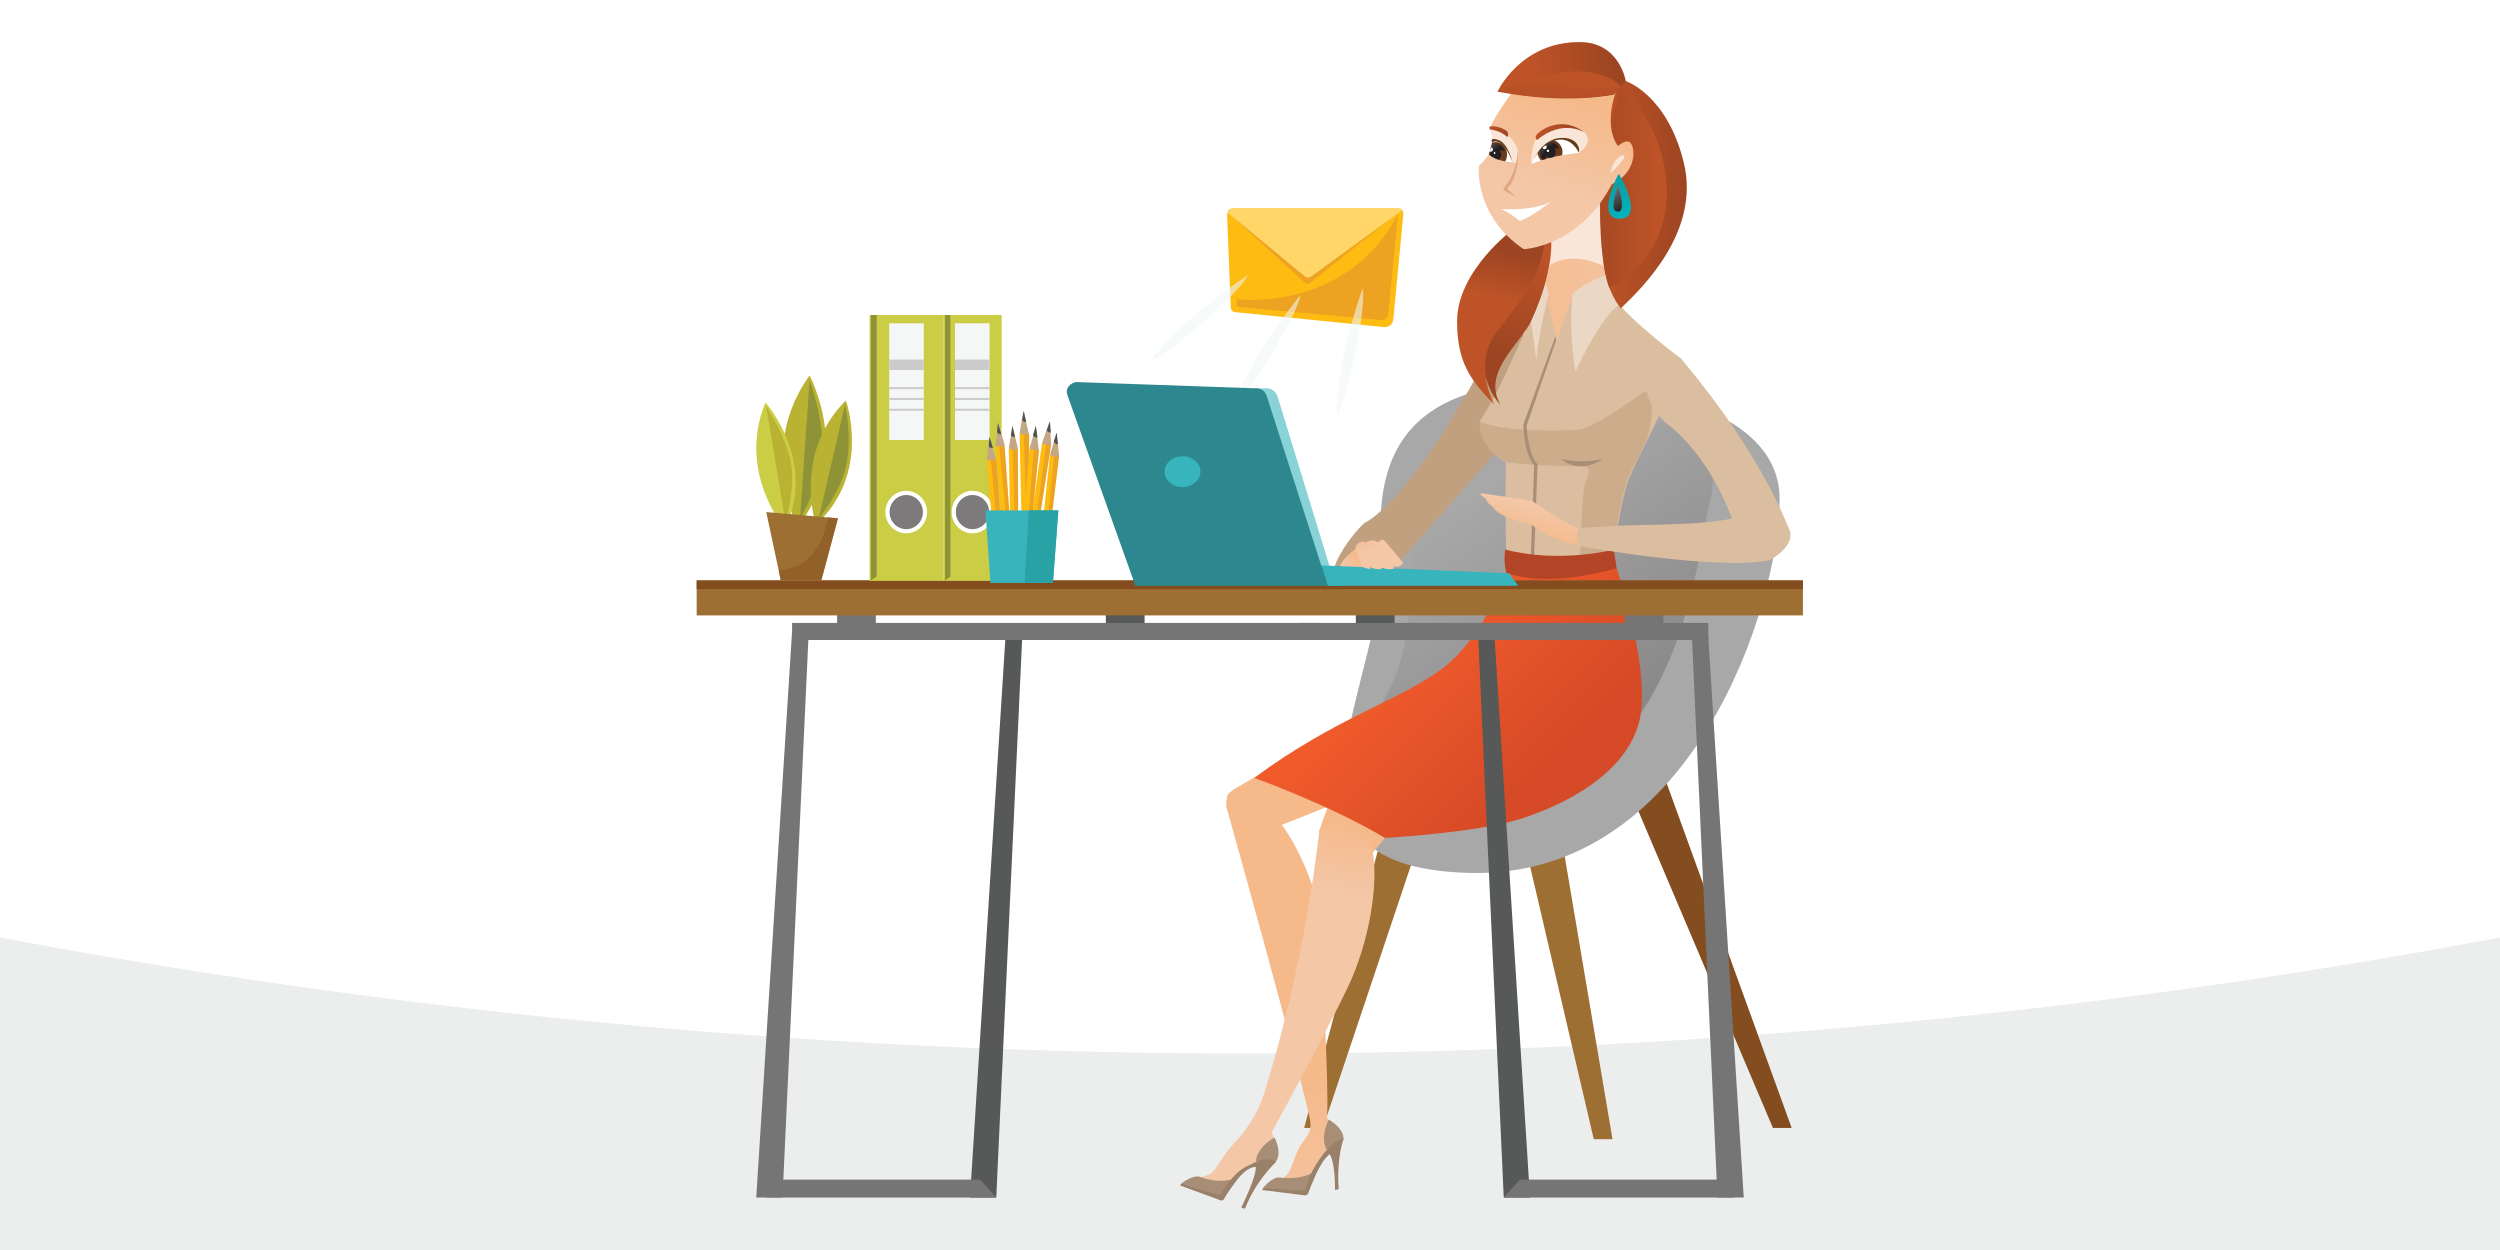 <?xml version="1.0" encoding="utf-8"?>
<!-- Generator: Adobe Illustrator 25.4.1, SVG Export Plug-In . SVG Version: 6.00 Build 0)  -->
<svg version="1.1" xmlns="http://www.w3.org/2000/svg" xmlns:xlink="http://www.w3.org/1999/xlink" x="0px" y="0px"
	 viewBox="0 0 600 300" style="enable-background:new 0 0 600 300;" xml:space="preserve">
<style type="text/css">
	.st0{fill:#ECEEEE;}
	.st1{fill:#FFFFFF;}
	.st2{fill:#844D1F;}
	.st3{fill:#9D6F33;}
	.st4{fill:#A9A8A8;}
	.st5{fill:url(#SVGID_1_);}
	.st6{fill:url(#SVGID_00000114784633011154044210000003048550192318351253_);}
	.st7{fill:url(#SVGID_00000019655350461821496190000006648412210363972755_);}
	.st8{fill:#A88E76;}
	.st9{fill:#998069;}
	.st10{fill:url(#SVGID_00000082343694048897824940000004954064484165744303_);}
	.st11{fill:url(#SVGID_00000142159127366425530840000012084916421087700668_);}
	.st12{fill:url(#SVGID_00000066492197467492969390000014172973386845189255_);}
	.st13{fill:#C1A080;}
	.st14{fill:url(#SVGID_00000119097754148432690230000016919441856075428238_);}
	.st15{fill:#FAE6D8;}
	.st16{fill:#DBBE9F;}
	.st17{fill:#CDAC8C;}
	.st18{fill:#EAD8C5;}
	.st19{fill:#B34526;}
	.st20{fill:url(#SVGID_00000047029499161757562300000010720519849296208027_);}
	.st21{fill:url(#SVGID_00000013900354911491825920000003023348914331780260_);}
	.st22{fill:url(#SVGID_00000086681951810408236760000012001867022212627329_);}
	.st23{fill:url(#SVGID_00000158022896251830421180000012570727484914152067_);}
	.st24{fill:url(#SVGID_00000092431059399904394890000005694784152380801687_);}
	.st25{fill:url(#SVGID_00000132080195533907253740000012630867289935596160_);}
	.st26{fill:url(#SVGID_00000144332320424866871340000001855799421078846868_);}
	.st27{fill:url(#SVGID_00000166636763442573155820000010403987835001991102_);}
	.st28{fill:url(#SVGID_00000122709490891427375210000008599155802816133809_);}
	.st29{fill:url(#SVGID_00000165940300025749459360000000329906863782454679_);}
	.st30{fill:url(#SVGID_00000166674168363748958780000009531930284903062951_);}
	.st31{fill:url(#SVGID_00000080907298933963471140000010549148672182111138_);}
	.st32{fill:url(#SVGID_00000105395108166630603050000013103835104364284807_);}
	.st33{fill:url(#SVGID_00000038392155487482961480000004961141873569037998_);}
	.st34{fill:url(#SVGID_00000142879079060932134800000005955107161013957283_);}
	.st35{fill:url(#SVGID_00000137130386148644988860000011171478357597064069_);}
	.st36{fill:#E0A67F;}
	.st37{clip-path:url(#SVGID_00000134969559723233191530000014543913481976254637_);}
	.st38{fill:url(#SVGID_00000137846786006262205810000004835811454352646810_);}
	.st39{fill:url(#SVGID_00000145035846874216535350000000541296860107479729_);}
	.st40{fill:#231F20;}
	.st41{clip-path:url(#SVGID_00000049906665497960310550000009097592146950058651_);}
	.st42{fill:url(#SVGID_00000084523701554712069110000017802508273831497365_);}
	.st43{fill:url(#SVGID_00000093868051685655010000000000497383447513469598_);}
	.st44{fill:#603B17;}
	.st45{fill:#FEBB12;}
	.st46{fill:#EDA321;}
	.st47{fill:#FFD667;}
	.st48{opacity:0.58;fill:#F0F7F7;enable-background:new    ;}
	.st49{fill:#575858;}
	.st50{fill:#757575;}
	.st51{fill:url(#SVGID_00000183929574134386075950000013258533187677133211_);}
	.st52{fill:#89D2D7;}
	.st53{fill:#2C888E;}
	.st54{fill:#38B4BC;}
	.st55{fill:url(#SVGID_00000034077667853193756230000006208037276733235353_);}
	.st56{fill:#CBCD45;}
	.st57{fill:#8E9337;}
	.st58{fill:#7C7A7A;}
	.st59{fill:#F5F6F6;}
	.st60{fill:#CBCBCB;}
	.st61{fill:#BAB232;}
	.st62{fill:#926029;}
	.st63{fill:#C4A885;}
	.st64{fill:#525252;}
	.st65{fill:#28A2A5;}
</style>
<g id="Background">
	<rect class="st0" width="600" height="300"/>
</g>
<g id="Layer_10">
</g>
<g id="Curved">
	<path class="st1" d="M600,0H0v225c88.1,16.5,197.1,29.4,322.2,27.7c106-1.4,199.6-13,277.8-27.7C600,150,600,75,600,0z"/>
</g>
<g id="Email">
	<g id="Character_00000054949095893820581400000018157088403612217255_">
		<g>
			<g>
				<polygon class="st2" points="398.7,184.4 430,270.7 425.5,270.7 390,187.1 				"/>
				<polygon class="st3" points="374.6,200 387,273.4 382.5,273.4 366,202.7 				"/>
				<polygon class="st3" points="332.5,197.3 313,270.7 317.5,270.7 341.2,200 				"/>
				<path class="st4" d="M380.9,91.9c0,0,46.2,2.4,46.2,27.8s-20.9,91.3-74.6,89.8c-53.7-1.5-18.7-46.6-21-78.3
					C329.2,99.5,348.2,90.2,380.9,91.9z"/>
				
					<linearGradient id="SVGID_1_" gradientUnits="userSpaceOnUse" x1="-7170.432" y1="104.432" x2="-7117.516" y2="180.924" gradientTransform="matrix(-1 0 0 -1 -6767.203 302)">
					<stop  offset="0" style="stop-color:#7C7A7A"/>
					<stop  offset="1" style="stop-color:#A9A8A8"/>
				</linearGradient>
				<path class="st5" d="M401.4,102.2c0,0,12.3,6.3,9.1,17.5c-3.1,10.8-4.2,52.1-38.4,72.4c-2.5,1.5-5.4,2.2-8.3,2l-28.1-1.6
					c-3.2-0.2-5.7-2.6-6-5.8c-0.5-5.5-0.4-14.1,3.6-21.1c6.3-11.2,5.6-31.6,4.6-40C337.1,117.3,342.1,83.3,401.4,102.2z"/>
			</g>
			<g>
				<g>
					<g>
						
							<linearGradient id="SVGID_00000065072257399466802580000013724901563063953294_" gradientUnits="userSpaceOnUse" x1="-1836.397" y1="721.577" x2="-1857.12" y2="665.116" gradientTransform="matrix(-0.497 -0.87 0.877 -0.493 -1311.173 -965.969)">
							<stop  offset="0" style="stop-color:#F5B98A"/>
							<stop  offset="1" style="stop-color:#F4C7A7"/>
						</linearGradient>
						<path style="fill:url(#SVGID_00000065072257399466802580000013724901563063953294_);" d="M295.2,195.7c-0.9-2-0.9-3.6-0.6-4.9
							c0.6-0.7,1.3-1.3,2.1-1.7l4.3-2.5l18.4,6.7l-15.9,6.3C303.6,199.7,297.1,199.9,295.2,195.7z"/>
						
							<linearGradient id="SVGID_00000048459859085824518810000004675753248237043869_" gradientUnits="userSpaceOnUse" x1="2269.045" y1="-349.464" x2="2255.263" y2="-387.012" gradientTransform="matrix(-1 -0.128 0.13 -0.992 2628.222 202.842)">
							<stop  offset="0" style="stop-color:#F5B98A"/>
							<stop  offset="1" style="stop-color:#F4C7A7"/>
						</linearGradient>
						<path style="fill:url(#SVGID_00000048459859085824518810000004675753248237043869_);" d="M294.4,193.9c0-0.1-0.1-0.3-0.1-0.4
							c0-3.7,1.5-3.9,3.7-3.4c4.6,1.1,6.6,4.5,6.6,4.5c5,4.4,9.2,13.8,11.4,21.1c1.1,6.5,3,46.5,2.5,51.9c-0.1,0.6,0.2,1.1,0.5,1.6
							c2.7,4.2,0.7,5.3,0.7,5.3c-2.7,2.7-5.8,8.7-5.8,8.7c-2.8,2-6.7,0.4-6.7,0.4l-0.7-0.4c4.3-0.9,2.9-5,6.7-9.8
							c1.3-1.7,1.6-3.1,1.1-5.2C310.4,251.1,297,203.1,294.4,193.9z"/>
					</g>
					<g>
						<path class="st8" d="M322.4,273.5c0,0,0.6-2.3-3.5-4.8c0,0-2.2,4.1-0.5,7.2L322.4,273.5z"/>
						<path class="st8" d="M315.9,280.9c0,0-2.2,4-2.6,5.8l-10-1.8c0,0,2-2.4,3.7-2.3C307,282.5,312.2,283.6,315.9,280.9z"/>
						<path class="st9" d="M302.9,285.6l0.4-0.7c0,0,7.5,1.2,10,0.7c0,0,0.7-3.2,2.2-5.5l0,0c1.3-2.3,4.2-6.5,7-6.9
							c0,0-1.8,4.6-1.2,12.2l-0.9,0.2c0,0,0.1-6.6-1.3-8.6c0,0-0.1,0-1,1c0,0-0.1,0.1-0.1,0.1c-0.7,0.9-1.5,2.3-2.2,3.8
							c-1.1,2.5-1.6,3.8-1.8,4.4c-0.1,0.4-0.5,0.6-0.8,0.6L302.9,285.6z"/>
					</g>
					<g>
						
							<linearGradient id="SVGID_00000062891418904307259210000002881411330941217449_" gradientUnits="userSpaceOnUse" x1="160.438" y1="-179.925" x2="157.732" y2="-201.911" gradientTransform="matrix(-0.843 -0.549 0.554 -0.836 558.954 137.791)">
							<stop  offset="0" style="stop-color:#F5B98A"/>
							<stop  offset="1" style="stop-color:#F4C7A7"/>
						</linearGradient>
						<path style="fill:url(#SVGID_00000062891418904307259210000002881411330941217449_);" d="M316.6,199.4c1.6-4.4,2.5-7,2.5-7
							l13.3,8.7l-4.6,5.5c-2.3,0.9-5.5-0.1-7.4-1.3C317.4,203.2,316.7,201.4,316.6,199.4z"/>
						
							<linearGradient id="SVGID_00000164491997122877594830000001841938687748900747_" gradientUnits="userSpaceOnUse" x1="1303.035" y1="-447.164" x2="1300.859" y2="-464.852" gradientTransform="matrix(-0.95 -0.337 0.34 -0.942 1709.568 213.724)">
							<stop  offset="0" style="stop-color:#F5B98A"/>
							<stop  offset="1" style="stop-color:#F4C7A7"/>
						</linearGradient>
						<path style="fill:url(#SVGID_00000164491997122877594830000001841938687748900747_);" d="M316.7,199.1c2.2-1.5,4.6-1.3,7.9,0
							c2.1,0.8,3.6,2.6,4.7,4.3l0,0.1c1.8,8.5-0.8,22.9-5.8,33.4c-5,10.5-18.3,34.9-18.3,34.9c2,3.5-1.4,7.1-1.4,7.1
							c-6.2-0.2-9.6,7.1-9.6,7.1l-7.9-2.8c5-1.9,3.8-0.2,7.6-6c0.8-1.2,1.8-2.3,2.7-3.3c3-3.2,5.3-7,6.7-11.2
							C311.7,235.9,315.3,211,316.7,199.1z"/>
					</g>
					
						<linearGradient id="SVGID_00000137810310701504735770000007965149182797922985_" gradientUnits="userSpaceOnUse" x1="-671.584" y1="171.632" x2="-714.5" y2="171.053" gradientTransform="matrix(-0.721 -0.7 0.706 -0.715 -267.445 -192.41)">
						<stop  offset="0" style="stop-color:#F15B2B"/>
						<stop  offset="1" style="stop-color:#D64A27"/>
					</linearGradient>
					<path style="fill:url(#SVGID_00000137810310701504735770000007965149182797922985_);" d="M361.5,137.4c0,0-5.3,15.8-15.8,23.4
						c-10.5,7.6-25.2,11.5-44.7,25.9c0,0,18,6.4,31.4,14.4c0,0,21.6-1.2,32.3-4.5c10.7-3.4,24.6-10.4,28.4-22.3
						c3.9-11.9-5.1-37.9-5.1-37.9L361.5,137.4z"/>
					<g>
						<path class="st8" d="M306.1,278.9c0,0,1.8-1.6-0.2-5.9c0,0-4.2,2.2-4.5,5.7L306.1,278.9z"/>
						<path class="st8" d="M296.9,282.6c0,0-3,3.3-3.8,5l-9.4-3.7c0,0,2.5-1.9,4.2-1.5C287.9,282.4,292.7,284.5,296.9,282.6z"/>
						<path class="st9" d="M283.2,284.5l0.5-0.6c0,0,6.8,2.7,9.2,2.8c0,0,2.9-5.1,6-6.6s4.5-2.6,7.4-1.3c0,0-4.9,4.5-7.5,11.3
							l-0.9-0.3c0,0,3.6-7.2,3.5-9.7c0,0-1.9-0.5-4.9,3.6c-1.7,2.3-2.4,3.4-2.7,4c-0.1,0.3-0.5,0.5-0.8,0.4L283.2,284.5z"/>
					</g>
				</g>
				<g>
					<g>
						<g>
							<g>
								<path class="st13" d="M327.6,125.4c10.5-1.5,12.5,3.8,7,9.6c-2.8,1.6-2,3.2-7.3,4.6C312.1,143.6,325,127.4,327.6,125.4z"/>
							</g>
						</g>
					</g>
					<path class="st13" d="M327.6,125.5c11.8-6.9,27.7-36.9,27.7-36.9c2.5-5.1,5.4-6.7,7.8-7.6c8.1-3.4,12.6,0.1,12.6,0.1
						c4.6,4.4,3.5,11.1-1.2,13.2c-10,4.4-13,11.3-15.6,14.3c-11.4,13.2-22.5,25.6-22.5,25.6c-2.1,1.3-1.2,0.8-1.4,0.9
						C331.5,133.1,327.8,134.5,327.6,125.5z"/>
				</g>
				<g>
					<g>
						
							<linearGradient id="SVGID_00000130609976443912752790000009954107069537819273_" gradientUnits="userSpaceOnUse" x1="-2304.462" y1="237.721" x2="-2270.305" y2="237.721" gradientTransform="matrix(1.009 0 0 -1 2686.23 302)">
							<stop  offset="0" style="stop-color:#F5B98A"/>
							<stop  offset="1" style="stop-color:#F4C7A7"/>
						</linearGradient>
						<path style="fill:url(#SVGID_00000130609976443912752790000009954107069537819273_);" d="M386,66.8c-0.2,1.4,0.1,2.8-0.2,4.2
							c-0.4,1.8-1,3.5-1.9,5.1c-1.2,2.4-3.1,4.6-5.6,5.8c-0.1,0-0.1,0.1-0.2,0.1c-1,0.1-2,0.2-3,0.1c-1.5,0-2.9-0.2-4.2-0.5
							c-0.2-0.2-0.4-0.5-0.5-0.7c-0.6-1.2-0.9-2.5-1.2-3.7c-0.3-1.1-0.7-2.3-0.7-3.4c0,0.1,0.1,0.2,0.1,0.3c0.1,0.1,0.4,0.1,0.4,0
							c0.2-1.2,0.3-2.5,0.5-3.7c0.6-0.8,1.1-1.6,1.3-2.3c1.9-6,1.6-9.4,1.3-11L385,46.4C384.9,46.7,383.3,63.1,386,66.8z"/>
						<path class="st15" d="M384.9,63.8c-1.1-6,0.1-17.2,0.1-17.4L372.1,57c0.2,1.2,0.4,3.3-0.2,6.7
							C373.7,62.5,377.9,60.7,384.9,63.8z"/>
					</g>
					<path class="st16" d="M370.8,69.9c0,0-2.6,4.8-5.5,11.2c-3,6.4-6.3,14.4-10.1,19.8c0,0-0.9,5.7,6.2,10.1c0,0-0.3,17.4,0.3,24.5
						c0,0,10.6,2.7,25.4-1.2c0,0,1.7-14.1,3.9-19.5c2.2-5.4,11.9-23.3,12.6-28.6c0,0-12.5-9.4-15.6-14l-10.4-1.8l-3.9,11.2
						L370.8,69.9z"/>
					<path class="st17" d="M355.1,101.2c3,1.2,9.9,2.7,24.2,1.9c0,0,4.2-1,14.4-8.5c4.2-3,2.6,7.7,1.7,10.4c-3.2,7.4-3,5.7-4.6,9.7
						c-2.2,5.4-3.9,19.5-3.9,19.5c-2.7,0.7-5.3,1.2-7.7,1.5c0.1-3.6,0.5-17.5,1.2-19.6c0.8-2.5,2-4.1-1.2-4.2
						c-2.6-0.1-12.4,0-18-1.1l0,0C355.3,107.2,355,102.6,355.1,101.2z"/>
					<path class="st8" d="M368.2,133.3l0.8-21.7c0-0.1,0-0.2-0.1-0.3c-2.2-2.5-2.5-8.7-2.5-9.2l7.1-20.5l-0.2-0.9l-7.7,21.2
						c0,0,0,0.1,0,0.1c0,0.2,0.1,6.8,2.6,9.7l-0.8,21.6L368.2,133.3z"/>
					<path class="st8" d="M384.7,110.1c0,0-4.3,1.4-10.1,0C374.6,110.1,378.8,114.2,384.7,110.1z"/>
					<path class="st18" d="M386.1,65.7c0,0-5.2,1.9-8.7,4.7c0,0-1,8.9,0.7,18.8c0,0,6-13.3,10.5-16
						C388.6,73.3,386.1,67.1,386.1,65.7z"/>
					<path class="st18" d="M370.7,66.8l1,3.7c0,0-2.4,9.4-3,15.9c0,0-1-8.3-1.5-10.3C367.2,76.1,369.5,68.1,370.7,66.8z"/>
					<path class="st19" d="M361.3,131.9c0,0-0.6,2.1,0.2,5.5c0,0,7.9,4.1,26.5-1l-0.7-4.5C387.3,131.9,374.4,135.3,361.3,131.9z"/>
				</g>
				<g>
					
						<linearGradient id="SVGID_00000018235623297580338080000016082871016220574602_" gradientUnits="userSpaceOnUse" x1="-2680.807" y1="-61.097" x2="-2690.704" y2="-70.868" gradientTransform="matrix(0.989 0.198 0.196 -0.981 3057.345 510.914)">
						<stop  offset="0" style="stop-color:#F5B98A"/>
						<stop  offset="1" style="stop-color:#F4C7A7"/>
					</linearGradient>
					<path style="fill:url(#SVGID_00000018235623297580338080000016082871016220574602_);" d="M387.6,39.6c0,0,3.2-2.5,4.7-1.8
						c1.5,0.7,1.2,8.4-7.9,9.4L387.6,39.6z"/>
					<path class="st15" d="M387.5,42.6c0,0,1.6-2.2,3-1.9s-3.8,3.5-3.8,3.5L387.5,42.6z"/>
				</g>
				<g>
					
						<linearGradient id="SVGID_00000106125510397278685360000003357345811304137100_" gradientUnits="userSpaceOnUse" x1="-2201.001" y1="297.195" x2="-2204.175" y2="305.046" gradientTransform="matrix(1.008 -3.000000e-02 -2.950000e-02 -1 2618.516 287.844)">
						<stop  offset="0" style="stop-color:#00B6C2"/>
						<stop  offset="1" style="stop-color:#08A4A8"/>
					</linearGradient>
					<path style="fill:url(#SVGID_00000106125510397278685360000003357345811304137100_);" d="M388.1,45.3c0-0.1,0.1-0.1,0.2-0.1
						c0.1,0,0.2,0,0.2,0.1c1.2,1.9,5.8,10.1,0.2,10.3C383.7,55.7,387.2,47.3,388.1,45.3z"/>
					
						<linearGradient id="SVGID_00000114769315437780301450000006760444128972189591_" gradientUnits="userSpaceOnUse" x1="-2204.644" y1="305" x2="-2201.805" y2="300.574" gradientTransform="matrix(1.008 -3.000000e-02 -2.950000e-02 -1 2618.516 287.844)">
						<stop  offset="0" style="stop-color:#6E6F72"/>
						<stop  offset="1" style="stop-color:#231F20"/>
					</linearGradient>
					<path style="fill:url(#SVGID_00000114769315437780301450000006760444128972189591_);" d="M388.2,47.7c0,0-1.7,5.6-0.4,6.2
						C389.3,54.6,390,53,388.2,47.7z"/>
				</g>
				<g>
					<path class="st16" d="M417.2,129.2c-5.5-19.4-17-27.4-17-27.4c-4.2-3.7-5-7-5.3-9.5c-0.1-0.9-0.2-1.8-0.2-2.5
						c0-4.8,6-6.9,9.1-3.3c19.7,23.4,25.8,41,25.8,41.3C426.8,130.5,426,131.4,417.2,129.2z"/>
					<g>
						
							<linearGradient id="SVGID_00000093166098237962474920000002954027175087166848_" gradientUnits="userSpaceOnUse" x1="-10052.612" y1="2461.43" x2="-10044.742" y2="2461.43" gradientTransform="matrix(0.236 -0.972 0.987 0.24 315.812 -10231.192)">
							<stop  offset="0" style="stop-color:#F5B98A"/>
							<stop  offset="1" style="stop-color:#F4C7A7"/>
						</linearGradient>
						<path style="fill:url(#SVGID_00000093166098237962474920000002954027175087166848_);" d="M381.3,131.4c0,0-9.7-1.6-13.8-5.6
							c0,0-7.4-1.1-9.5-4.4c0,0-1-0.5-1.4-1.7c0,0-1.6-1-1.2-1.2c0.1,0,0.2-0.1,0.2-0.1s9.8,1.4,12.1,1.8c0,0,6.5,4.8,12.9,7.5
							L381.3,131.4z"/>
						<g>
							<path class="st16" d="M421.4,122.9c10.5,1.7,10.4,7.5,3.4,11.5c-12.1,2.7-45.6-3.3-45.6-3.3c-1.7-2-0.2-4.3-0.2-4.3
								C395.3,125.2,410.3,127,421.4,122.9z"/>
						</g>
					</g>
				</g>
				<g>
					
						<linearGradient id="SVGID_00000073683496050701723920000007863148125803420570_" gradientUnits="userSpaceOnUse" x1="-2266.328" y1="240.766" x2="-2278.666" y2="217.65" gradientTransform="matrix(1 0 0 -1 2638.588 302)">
						<stop  offset="0" style="stop-color:#BE5327"/>
						<stop  offset="1" style="stop-color:#9D4522"/>
					</linearGradient>
					<path style="fill:url(#SVGID_00000073683496050701723920000007863148125803420570_);" d="M372.1,56c0,0,1.7,7.2-4.6,21
						c-2.3,5.2-12,12.3-7.4,20.1c0,0-5.2-4.8-4-14.7C357.5,72.5,367.5,56.9,372.1,56z"/>
					
						<linearGradient id="SVGID_00000018225200660236158970000008246650097072413599_" gradientUnits="userSpaceOnUse" x1="-2279.365" y1="230.589" x2="-2276.955" y2="241.364" gradientTransform="matrix(1 0 0 -1 2638.588 302)">
						<stop  offset="0" style="stop-color:#BE5327"/>
						<stop  offset="1" style="stop-color:#9D4522"/>
					</linearGradient>
					<path style="fill:url(#SVGID_00000018225200660236158970000008246650097072413599_);" d="M363.3,54.9c0,0-13.6,10-13.6,22.2
						c0,9.9,3.2,14.1,8.9,20c0,0-5.2-9.7,0.4-17.1c5.6-7.4,10.7-13.1,11.8-22.4C371.4,52,363.3,54.9,363.3,54.9z"/>
					
						<linearGradient id="SVGID_00000075864758093638676510000016175583672700764551_" gradientUnits="userSpaceOnUse" x1="-2254.733" y1="255.35" x2="-2233.688" y2="255.35" gradientTransform="matrix(1 0 0 -1 2638.588 302)">
						<stop  offset="0" style="stop-color:#BE5327"/>
						<stop  offset="1" style="stop-color:#9D4522"/>
					</linearGradient>
					<path style="fill:url(#SVGID_00000075864758093638676510000016175583672700764551_);" d="M389.8,19.3c0,0,10.2,3,14.3,19.7
						S393.9,69.3,389,74c0,0-3.6-4.1-4.2-11.4C384.2,55.4,381.4,24.5,389.8,19.3z"/>
					
						<linearGradient id="SVGID_00000050628438837604662820000013508677560676951975_" gradientUnits="userSpaceOnUse" x1="-2241.093" y1="257.357" x2="-2260.173" y2="257.132" gradientTransform="matrix(1 0 0 -1 2638.588 302)">
						<stop  offset="0" style="stop-color:#BE5327"/>
						<stop  offset="1" style="stop-color:#9D4522"/>
					</linearGradient>
					<path style="fill:url(#SVGID_00000050628438837604662820000013508677560676951975_);" d="M389.1,20.6c0,0,9.9,8.8,10.9,23.8
						c1,15-9.9,23.3-13.8,24.6C386.1,68.9,379.9,51.1,389.1,20.6z"/>
					
						<linearGradient id="SVGID_00000110430609250647282330000007054717889951081645_" gradientUnits="userSpaceOnUse" x1="-2262.058" y1="278.821" x2="-2268.574" y2="256.975" gradientTransform="matrix(1 0 0 -1 2638.588 302)">
						<stop  offset="0" style="stop-color:#F5B98A"/>
						<stop  offset="1" style="stop-color:#F4C7A7"/>
					</linearGradient>
					<path style="fill:url(#SVGID_00000110430609250647282330000007054717889951081645_);" d="M363.8,21c0,0-4.9,6.3-6.2,9.8
						c0,0,2.4,4.8-2.7,9c0,0-1.2,12,10.8,20c0,0,13.6-0.5,21.4-16.1l1.5-8.3c0,0-4-4-0.8-13.4L363.8,21z"/>
					<g>
						
							<linearGradient id="SVGID_00000179632746175468744280000009035172375026676105_" gradientUnits="userSpaceOnUse" x1="-2245.705" y1="267.232" x2="-2255.797" y2="257.267" gradientTransform="matrix(1 0 0 -1 2638.588 302)">
							<stop  offset="0" style="stop-color:#F5B98A"/>
							<stop  offset="1" style="stop-color:#F4C7A7"/>
						</linearGradient>
						<path style="fill:url(#SVGID_00000179632746175468744280000009035172375026676105_);" d="M386.6,36.7c0,0,2.7-3.2,4.3-2.7
							c1.6,0.4,2.8,8.2-6,11L386.6,36.7z"/>
						<path class="st15" d="M387,39.8c0,0,1.2-2.6,2.6-2.5c1.4,0.1-3.1,4.3-3.1,4.3L387,39.8z"/>
					</g>
					
						<linearGradient id="SVGID_00000131362894185098462080000004956767129321395337_" gradientUnits="userSpaceOnUse" x1="-2270.946" y1="284.543" x2="-2251.143" y2="285.821" gradientTransform="matrix(1 0 0 -1 2638.588 302)">
						<stop  offset="0" style="stop-color:#BE5327"/>
						<stop  offset="1" style="stop-color:#9D4522"/>
					</linearGradient>
					<path style="fill:url(#SVGID_00000131362894185098462080000004956767129321395337_);" d="M390.2,19.5l-2.9,3.2
						c0,0-11.2,2.5-27.9-0.7c0,0,5.5-11.9,19.6-11.9C388.7,10,390.2,19.5,390.2,19.5z"/>
					
						<linearGradient id="SVGID_00000010284332984194686520000015932272731913407667_" gradientUnits="userSpaceOnUse" x1="-2264.164" y1="282.389" x2="-2264.931" y2="267.953" gradientTransform="matrix(1 0 0 -1 2638.588 302)">
						<stop  offset="0" style="stop-color:#BE5327"/>
						<stop  offset="1" style="stop-color:#9D4522"/>
					</linearGradient>
					<path style="fill:url(#SVGID_00000010284332984194686520000015932272731913407667_);" d="M376.7,17.2
						c-7.4,0.4-14.2,3.3-17.1,4.7c16.6,3.2,27.7,0.7,27.7,0.7l1.7-1.8C388.3,19.9,385.1,16.7,376.7,17.2z"/>
					<g>
						
							<linearGradient id="SVGID_00000073713079443322979350000000037143348711529090_" gradientUnits="userSpaceOnUse" x1="-2248.01" y1="248.287" x2="-2251.247" y2="256.293" gradientTransform="matrix(1 0 0 -1 2638.588 302)">
							<stop  offset="0" style="stop-color:#00B6C2"/>
							<stop  offset="1" style="stop-color:#08A4A8"/>
						</linearGradient>
						<path style="fill:url(#SVGID_00000073713079443322979350000000037143348711529090_);" d="M388.3,42c0-0.1,0.1-0.1,0.2-0.1
							s0.2,0,0.2,0.1c1.1,2,5.6,10.5-0.1,10.5C383.5,52.4,387.3,44,388.3,42z"/>
						
							<linearGradient id="SVGID_00000075873589196669112010000014852262168112729527_" gradientUnits="userSpaceOnUse" x1="-2251.769" y1="256.227" x2="-2248.873" y2="251.713" gradientTransform="matrix(1 0 0 -1 2638.588 302)">
							<stop  offset="0" style="stop-color:#6E6F72"/>
							<stop  offset="1" style="stop-color:#231F20"/>
						</linearGradient>
						<path style="fill:url(#SVGID_00000075873589196669112010000014852262168112729527_);" d="M388.3,44.3c0,0-1.9,5.7-0.6,6.3
							C389.2,51.4,390,49.9,388.3,44.3z"/>
					</g>
				</g>
				<g>
					<path class="st15" d="M364.3,36.1c-1.4-4-4.6-5.1-6.6-5.4c0,0,0,0.1-0.1,0.1c0,0,1.4,2.7-0.2,5.9c2.7,1.2,3,1.3,6.6,2.6
						L364.3,36.1z"/>
					<path class="st15" d="M367.4,39.2c0,0,0-5.5,2.4-7.2c2.4-1.7,7.6-2.9,10.7,0c0,0,2.1,2-1.6,4.7C379,36.7,372.9,36.7,367.4,39.2
						z"/>
					<path class="st1" d="M360.1,50.2c0,0,8.8,0.5,12.3-2c0,0-5.1,4.2-7.7,4.8C364.7,53,361.7,50.5,360.1,50.2z"/>
					
						<linearGradient id="SVGID_00000160883765761882162850000001255093889450951063_" gradientUnits="userSpaceOnUse" x1="-2270.058" y1="270.299" x2="-2258.256" y2="270.299" gradientTransform="matrix(1 0 0 -1 2638.588 302)">
						<stop  offset="0" style="stop-color:#BE5327"/>
						<stop  offset="1" style="stop-color:#9D4522"/>
					</linearGradient>
					<path style="fill:url(#SVGID_00000160883765761882162850000001255093889450951063_);" d="M380.3,31.8c0,0-5.2-3.4-11.4,1.8
						c0,0-0.6-0.3-0.2-1.1C369,31.7,374.5,27.3,380.3,31.8z"/>
					
						<linearGradient id="SVGID_00000165198062755303161460000003829343352334233513_" gradientUnits="userSpaceOnUse" x1="-2281.164" y1="270.388" x2="-2276.697" y2="270.388" gradientTransform="matrix(1 0 0 -1 2638.588 302)">
						<stop  offset="0" style="stop-color:#BE5327"/>
						<stop  offset="1" style="stop-color:#9D4522"/>
					</linearGradient>
					<path style="fill:url(#SVGID_00000165198062755303161460000003829343352334233513_);" d="M357.8,31.1c0,0,2.2,0.2,4,1.8
						c0,0,0.4-0.8-0.2-1.5c0,0-2.3-1.5-4.1-1C357.5,30.4,357.3,31.1,357.8,31.1z"/>
					<path class="st1" d="M367.6,39.4c0,0,1.8-5.2,5.6-5.8c3.8-0.6,5.6,2,5.8,3.1C379,36.7,371.9,37.3,367.6,39.4z"/>
					<path class="st1" d="M363,38.9c0,0-1.5-4.3-3.4-4.9c-1.3-0.4-1.5,0.2-1.5,0.2l-0.7,2.8C357.4,37.1,359,38.8,363,38.9z"/>
					<path class="st36" d="M364.3,36.1c0,0,0.4,6.5-2.7,9.2l2.2,1.9c0,0-2.3-1-3.1-1.8C360.7,45.4,363.9,42.3,364.3,36.1z"/>
					<g>
						<g>
							<defs>
								<path id="SVGID_00000026148693514074751800000012035358968133582993_" d="M367.6,39.4c0,0,1.8-5.2,5.6-5.8
									c3.8-0.6,5.6,2,5.8,3.1C379,36.7,371.9,37.3,367.6,39.4z"/>
							</defs>
							<clipPath id="SVGID_00000166657042176832331360000011967669565442689421_">
								<use xlink:href="#SVGID_00000026148693514074751800000012035358968133582993_"  style="overflow:visible;"/>
							</clipPath>
							<g style="clip-path:url(#SVGID_00000166657042176832331360000011967669565442689421_);">
								
									<linearGradient id="SVGID_00000048500363431938295990000013811800112377425036_" gradientUnits="userSpaceOnUse" x1="-2269.696" y1="260.176" x2="-2262.222" y2="272.952" gradientTransform="matrix(1 0 0 -1 2638.588 302)">
									<stop  offset="0" style="stop-color:#944D21"/>
									<stop  offset="1" style="stop-color:#3C2517"/>
								</linearGradient>
								<path style="fill:url(#SVGID_00000048500363431938295990000013811800112377425036_);" d="M375,36.5c0,1.7-1.4,3-3,3
									s-3-1.4-3-3c0-1.7,1.4-3,3-3C373.7,33.5,375,34.9,375,36.5z"/>
								
									<linearGradient id="SVGID_00000096016954198418328430000013013198514505389203_" gradientUnits="userSpaceOnUse" x1="-2269.756" y1="268.476" x2="-2267.041" y2="265.857" gradientTransform="matrix(1 0 0 -1 2638.588 302)">
									<stop  offset="0" style="stop-color:#6E6F72"/>
									<stop  offset="1" style="stop-color:#231F20"/>
								</linearGradient>
								<path style="fill:url(#SVGID_00000096016954198418328430000013013198514505389203_);" d="M371,38c0-1.3,1.1-2.4,2.4-2.4
									c0.3,0,0.6,0.1,0.8,0.1c-0.4-0.9-1.2-1.6-2.3-1.6c-1.3,0-2.4,1.1-2.4,2.4c0,1.1,0.7,1.9,1.6,2.3C371,38.6,371,38.3,371,38z"
									/>
								<path class="st40" d="M373.4,36.5c0,0.8-0.6,1.4-1.4,1.4c-0.8,0-1.4-0.6-1.4-1.4c0-0.8,0.6-1.4,1.4-1.4
									C372.8,35.1,373.4,35.8,373.4,36.5z"/>
								<path class="st1" d="M371.2,35.3c0,0.3-0.2,0.5-0.5,0.5s-0.5-0.2-0.5-0.5c0-0.3,0.2-0.5,0.5-0.5S371.2,35,371.2,35.3z"/>
								<path class="st1" d="M371.8,36.2c0,0.1-0.1,0.3-0.3,0.3c-0.1,0-0.3-0.1-0.3-0.3c0-0.1,0.1-0.3,0.3-0.3S371.8,36,371.8,36.2z
									"/>
							</g>
						</g>
					</g>
					<g>
						<g>
							<defs>
								<path id="SVGID_00000176729354037192742860000007353195997011154855_" d="M363,38.9c0,0-1.5-4.3-3.4-4.9
									c-1.3-0.4-1.5,0.2-1.5,0.2l-0.7,2.8C357.4,37.1,359,38.8,363,38.9z"/>
							</defs>
							<clipPath id="SVGID_00000089574649312260324180000014058161051969698971_">
								<use xlink:href="#SVGID_00000176729354037192742860000007353195997011154855_"  style="overflow:visible;"/>
							</clipPath>
							<g style="clip-path:url(#SVGID_00000089574649312260324180000014058161051969698971_);">
								
									<linearGradient id="SVGID_00000064321395935421320660000002411221291417590915_" gradientUnits="userSpaceOnUse" x1="-2282.566" y1="259.756" x2="-2275.294" y2="272.187" gradientTransform="matrix(1 0 0 -1 2638.588 302)">
									<stop  offset="0" style="stop-color:#944D21"/>
									<stop  offset="1" style="stop-color:#3C2517"/>
								</linearGradient>
								
									<ellipse style="fill:url(#SVGID_00000064321395935421320660000002411221291417590915_);" cx="359" cy="37.1" rx="2.7" ry="3"/>
								
									<linearGradient id="SVGID_00000057125381573992939950000009354311427815028867_" gradientUnits="userSpaceOnUse" x1="-2282.545" y1="267.785" x2="-2279.945" y2="265.277" gradientTransform="matrix(1 0 0 -1 2638.588 302)">
									<stop  offset="0" style="stop-color:#6E6F72"/>
									<stop  offset="1" style="stop-color:#231F20"/>
								</linearGradient>
								<path style="fill:url(#SVGID_00000057125381573992939950000009354311427815028867_);" d="M358.1,38.5c0-1.3,1-2.4,2.2-2.4
									c0.3,0,0.5,0.1,0.8,0.1c-0.3-0.9-1.1-1.6-2-1.6c-1.2,0-2.2,1.1-2.2,2.4c0,1.1,0.6,1.9,1.4,2.3
									C358.2,39.1,358.1,38.8,358.1,38.5z"/>
								<path class="st40" d="M360.3,37.1c0,0.8-0.6,1.4-1.3,1.4c-0.7,0-1.3-0.6-1.3-1.4c0-0.8,0.6-1.4,1.3-1.4
									C359.7,35.7,360.3,36.3,360.3,37.1z"/>
								<path class="st1" d="M358.3,35.9c0,0.3-0.2,0.5-0.5,0.5c-0.3,0-0.5-0.2-0.5-0.5c0-0.3,0.2-0.5,0.5-0.5
									S358.3,35.6,358.3,35.9z"/>
								<path class="st1" d="M358.9,36.7c0,0.1-0.1,0.3-0.2,0.3c-0.1,0-0.2-0.1-0.2-0.3c0-0.1,0.1-0.3,0.2-0.3
									C358.8,36.5,358.9,36.6,358.9,36.7z"/>
							</g>
						</g>
					</g>
					<path class="st44" d="M368.1,38.3c0,0,2.2-5,6.5-5.2c4.1-0.2,4.7,2.8,4.3,3.5c0,0-1.5-3.4-4.7-3.1
						C370.2,34,368.1,38.3,368.1,38.3z"/>
					<path class="st44" d="M363,38.9c0,0-1.1-4.6-3.4-5.3c-1.8-0.6-1.7,0-1.5,0.7c0,0,0.4-0.7,1.5-0.2C361.6,34.8,363,38.9,363,38.9
						z"/>
				</g>
			</g>
			<g>
				<path class="st45" d="M336.8,51.4c0-0.4-0.1-0.8-0.4-1.2c-0.3-0.3-1.8,0.2-2.2,0.2l-36.9-0.2c-0.5,0-2-0.3-2.3,0.1
					c-0.3,0.4-0.5,0.9-0.5,1.4l0.9,22.1c0,0.6,0.4,1,0.9,1.1l35.8,3.6c1.2,0.1,2.2-0.7,2.3-1.9L336.8,51.4z"/>
				<path class="st46" d="M296.9,71.8l-0.1,1.2c0,0.4,0.2,0.7,0.6,0.7l34,3.1c0.9,0.1,1.7-0.6,1.8-1.5l2.3-23.8
					C322.9,75.2,296.9,71.8,296.9,71.8z"/>
				<path class="st46" d="M295.7,51.9l17.5,16c0.3,0.3,0.8,0.3,1.2,0l21.4-17L295.7,51.9z"/>
				<path class="st47" d="M313.1,66.3c0.5,0.4,1.1,0.4,1.5,0.1l21.9-15.9c0-0.1-0.1-0.1-0.1-0.1c-0.3-0.3-0.7-0.5-1.1-0.5l-39.1,0
					c-0.4,0-0.9,0.2-1.2,0.6c-0.1,0.2-0.2,0.4-0.3,0.6L313.1,66.3z"/>
			</g>
			<path class="st48" d="M312.1,70.8c0,0-12.7,15.7-15.9,26.6C299.9,94.6,311.7,75,312.1,70.8z"/>
			<g>
				<g>
					<g>
						<polygon class="st49" points="239.1,287.4 232.8,287.4 241.4,151.5 245.4,151.5 						"/>
						<polygon class="st50" points="187.8,287.4 181.5,287.4 190.1,151.5 194.1,151.5 						"/>
						<polygon class="st50" points="239.1,287.4 183.9,287.4 183.9,283.1 235.2,283.1 						"/>
						<rect x="200.9" y="142.6" class="st50" width="9.3" height="10"/>
						<rect x="265.4" y="142.6" class="st49" width="9.3" height="10"/>
						<rect x="190.1" y="149.5" class="st50" width="126.5" height="4.1"/>
					</g>
					<g>
						<polygon class="st49" points="360.9,287.4 367.2,287.4 358.6,151.5 354.7,151.5 						"/>
						<polygon class="st50" points="412.2,287.4 418.5,287.4 409.9,151.5 406,151.5 						"/>
						<polygon class="st50" points="360.9,287.4 416.1,287.4 416.1,283.1 364.8,283.1 						"/>
						<rect x="389.9" y="142.6" class="st50" width="9.3" height="10"/>
						<rect x="325.4" y="142.6" class="st49" width="9.3" height="10"/>
						<rect x="312" y="149.5" class="st50" width="98" height="4.1"/>
					</g>
				</g>
				<rect x="167.2" y="139.3" class="st3" width="265.5" height="8.4"/>
				<rect x="167.2" y="139.3" class="st2" width="265.5" height="2.1"/>
			</g>
			
				<linearGradient id="SVGID_00000016791693050222652270000011807591472385192833_" gradientUnits="userSpaceOnUse" x1="327.372" y1="166.852" x2="324.26" y2="164.078" gradientTransform="matrix(1 0 0 -1 0 302)">
				<stop  offset="0" style="stop-color:#F5B98A"/>
				<stop  offset="1" style="stop-color:#F4C7A7"/>
			</linearGradient>
			<path style="fill:url(#SVGID_00000016791693050222652270000011807591472385192833_);" d="M326.5,130.8c0,0-4.4,3.1-4.8,5
				c-0.3,1.9,10.2,2.1,11.1-0.4C333.6,133.1,331.4,129.8,326.5,130.8z"/>
			<g>
				<path class="st52" d="M301.3,93.2h2.7c1.2,0,2.2,0.8,2.6,1.9l13.9,45.4h-1.7L301.3,93.2z"/>
				<path class="st53" d="M258.5,91.7c-0.8,0-1.5,0.4-2,1c-0.5,0.6-0.6,1.4-0.3,2.2l16.3,45.7h49.3l-4.7-4.9L304,95
					c-0.4-1.1-1.3-1.8-2.5-1.8L258.5,91.7z"/>
				<polygon class="st54" points="318.7,140.6 364.4,140.6 362.2,137.6 317.2,135.7 				"/>
				<ellipse class="st54" cx="283.8" cy="113.2" rx="4.3" ry="3.7"/>
			</g>
			
				<linearGradient id="SVGID_00000057841629895730168440000011520901030404353207_" gradientUnits="userSpaceOnUse" x1="326.687" y1="175.343" x2="329.528" y2="170.405" gradientTransform="matrix(1 0 0 -1 0 302)">
				<stop  offset="0" style="stop-color:#F5B98A"/>
				<stop  offset="1" style="stop-color:#F4C7A7"/>
			</linearGradient>
			<path style="fill:url(#SVGID_00000057841629895730168440000011520901030404353207_);" d="M327.8,130.2c0,0,1.8-1.2,2.8,0
				c0,0,1.1-1.1,1.6-0.5c0.6,0.6,4.6,5.4,4.6,5.4s-0.9,1.3-2.4,0.8l0.1,0.6c0,0-2.1,0.5-3-0.6l0.1,0.7c0,0-2.5,0.2-3-0.9l0.3,0.9
				c0,0-2-0.2-2.3-1.2c-0.2-0.7-0.8-2.5-1.2-3.5c-0.2-0.5,0-1,0.3-1.3C326.2,130.2,327,129.6,327.8,130.2z"/>
			<g>
				<rect x="208.7" y="75.6" class="st56" width="17.7" height="63.8"/>
				<polygon class="st57" points="209,139.3 209,75.6 210.4,75.6 210.4,138.4 				"/>
				<ellipse class="st1" cx="217.5" cy="122.9" rx="5" ry="5.1"/>
				<ellipse class="st58" cx="217.5" cy="122.9" rx="4" ry="4.1"/>
				<rect x="213.4" y="77.6" class="st59" width="8.3" height="28"/>
				<rect x="213.4" y="86.3" class="st60" width="8.3" height="2.5"/>
				<rect x="213.4" y="92.9" class="st60" width="8.3" height="0.5"/>
				<rect x="213.4" y="95.5" class="st60" width="8.3" height="0.5"/>
				<rect x="213.4" y="98.1" class="st60" width="8.3" height="0.5"/>
			</g>
			<g>
				<rect x="226.4" y="75.6" class="st56" width="14" height="63.8"/>
				<polygon class="st57" points="226.8,139.3 226.8,75.6 228.1,75.6 228.1,138.4 				"/>
				<ellipse class="st1" cx="233.4" cy="122.9" rx="5" ry="5.1"/>
				<ellipse class="st58" cx="233.4" cy="122.9" rx="4" ry="4.1"/>
				<rect x="229.2" y="77.6" class="st59" width="8.3" height="28"/>
				<rect x="229.2" y="86.3" class="st60" width="8.3" height="2.5"/>
				<rect x="229.2" y="92.9" class="st60" width="8.3" height="0.5"/>
				<rect x="229.2" y="95.5" class="st60" width="8.3" height="0.5"/>
				<rect x="229.2" y="98.1" class="st60" width="8.3" height="0.5"/>
			</g>
			<g>
				<g>
					<path class="st61" d="M191.4,126.4c0,0-9.7-18.8,2.9-36.3C194.3,90.2,204.9,109.7,191.4,126.4z"/>
					<path class="st57" d="M194.3,91.4l-2.3,33.1c0,0,5.3-8.6,5.4-16.8S194.3,91.4,194.3,91.4z"/>
				</g>
				<g>
					<path class="st61" d="M195.8,125.9c0,0-5.6-16.9,7.2-29.8C203,96,209.3,113.7,195.8,125.9z"/>
					<path class="st57" d="M202.8,97.1l-6.3,27.3c0,0,5.5-6.4,6.7-13.3C204.5,104.2,202.8,97.1,202.8,97.1z"/>
				</g>
				<g>
					<path class="st56" d="M188.4,126.9c0,0-11.6-13.5-4.7-30.3C183.7,96.6,196.2,110.5,188.4,126.9z"/>
					<path class="st61" d="M183.9,97.6l4.6,27.6c0,0,2.6-8.1,1.2-14.8C188.1,103.6,183.9,97.6,183.9,97.6z"/>
				</g>
				<polygon class="st3" points="187.4,139.3 197.1,139.3 201.1,124.4 183.9,122.9 				"/>
				<path class="st62" d="M198.7,124.2c-0.7,4.3-3.3,12.3-11.8,12.6l0.5,2.5h9.7l4-14.9L198.7,124.2z"/>
			</g>
			<g>
				<g>
					<polygon class="st45" points="240.7,136.6 239.1,136.8 236.8,110.3 238.8,110.1 					"/>
					<polygon class="st46" points="237.8,110.2 239.1,110.1 240.9,136.6 240.3,136.7 					"/>
					<path class="st63" d="M236.8,110.3l0.6-5.5l1.6,5.3C239.1,110.1,238.2,110.9,236.8,110.3z"/>
					<path class="st64" d="M238,107.5c0.1,0,0.2,0,0.3,0l-0.8-2.7l-0.2,2.3C237.4,107.3,237.6,107.5,238,107.5z"/>
				</g>
				<g>
					<polygon class="st45" points="246.8,130.6 245.3,130.6 244.7,104 246.7,104 					"/>
					<polygon class="st46" points="245.7,104 247,104 247.1,130.6 246.5,130.6 					"/>
					<path class="st63" d="M244.7,104l0.9-5.4l1.3,5.4C247,104,246,104.7,244.7,104z"/>
					<path class="st64" d="M246,101.3c0.1,0,0.2,0,0.3,0l-0.6-2.7l-0.4,2.3C245.5,101,245.7,101.2,246,101.3z"/>
				</g>
				<g>
					<polygon class="st45" points="247.9,132.9 246.4,132.6 250.1,106.3 252.1,106.6 					"/>
					<polygon class="st46" points="251.1,106.4 252.3,106.6 248.2,132.9 247.6,132.8 					"/>
					<path class="st63" d="M250.1,106.3l1.8-5.2l0.4,5.5C252.3,106.6,251.3,107.2,250.1,106.3z"/>
					<path class="st64" d="M251.9,103.8c0.1,0,0.2,0,0.3,0.1l-0.2-2.8l-0.8,2.2C251.4,103.5,251.6,103.7,251.9,103.8z"/>
				</g>
				<g>
					<polygon class="st45" points="250.7,135.8 249.2,135.6 252,109.1 254,109.4 					"/>
					<polygon class="st46" points="253,109.3 254.2,109.4 251,135.8 250.4,135.8 					"/>
					<path class="st63" d="M252,109.1l1.6-5.2l0.6,5.5C254.2,109.4,253.2,110.1,252,109.1z"/>
					<path class="st64" d="M253.6,106.6c0.1,0,0.2,0,0.3,0l-0.3-2.8l-0.7,2.2C253.1,106.4,253.4,106.5,253.6,106.6z"/>
				</g>
				<g>
					<polygon class="st45" points="246.5,134.2 244.9,134.1 247.1,107.6 249.1,107.8 					"/>
					<polygon class="st46" points="248.1,107.7 249.4,107.8 246.7,134.3 246.1,134.2 					"/>
					<path class="st63" d="M247.1,107.6l1.5-5.3l0.7,5.5C249.4,107.8,248.4,108.5,247.1,107.6z"/>
					<path class="st64" d="M248.7,105c0.1,0,0.2,0,0.3,0l-0.4-2.8l-0.7,2.3C248.2,104.8,248.4,105,248.7,105z"/>
				</g>
				<g>
					<polygon class="st45" points="242.7,133.4 241.1,133.5 238.9,106.9 240.8,106.8 					"/>
					<polygon class="st46" points="239.8,106.9 241.1,106.8 243,133.3 242.4,133.4 					"/>
					<path class="st63" d="M238.9,106.9l0.6-5.5l1.6,5.3C241.1,106.8,240.2,107.6,238.9,106.9z"/>
					<path class="st64" d="M240,104.2c0.1,0,0.2,0,0.3,0l-0.8-2.7l-0.2,2.3C239.5,104,239.7,104.2,240,104.2z"/>
				</g>
				<g>
					<polygon class="st45" points="244.2,134.2 242.6,134.2 242.1,107.6 244,107.6 					"/>
					<polygon class="st46" points="243,107.6 244.3,107.6 244.4,134.2 243.8,134.2 					"/>
					<path class="st63" d="M242.1,107.6l0.9-5.4l1.3,5.4C244.3,107.6,243.4,108.4,242.1,107.6z"/>
					<path class="st64" d="M243.3,104.9c0.1,0,0.2,0,0.3,0l-0.6-2.7l-0.4,2.3C242.8,104.7,243.1,104.9,243.3,104.9z"/>
				</g>
				<polygon class="st54" points="236.5,122.5 237.7,139.9 252.7,139.9 254,122.5 				"/>
				<polygon class="st65" points="246.9,122.5 245.9,139.9 252.7,139.9 254,122.5 				"/>
			</g>
			<path class="st48" d="M299.5,66c0,0-16.8,11.1-23.2,20.5C280.7,85.1,297.8,70,299.5,66z"/>
			<path class="st48" d="M327,69.2c0,0-6.7,19-6.1,30.4C323.5,95.7,328.1,73.3,327,69.2z"/>
		</g>
	</g>
	<g>
	</g>
	<g>
	</g>
	<g>
	</g>
	<g>
	</g>
	<g>
	</g>
	<g>
	</g>
</g>
</svg>
